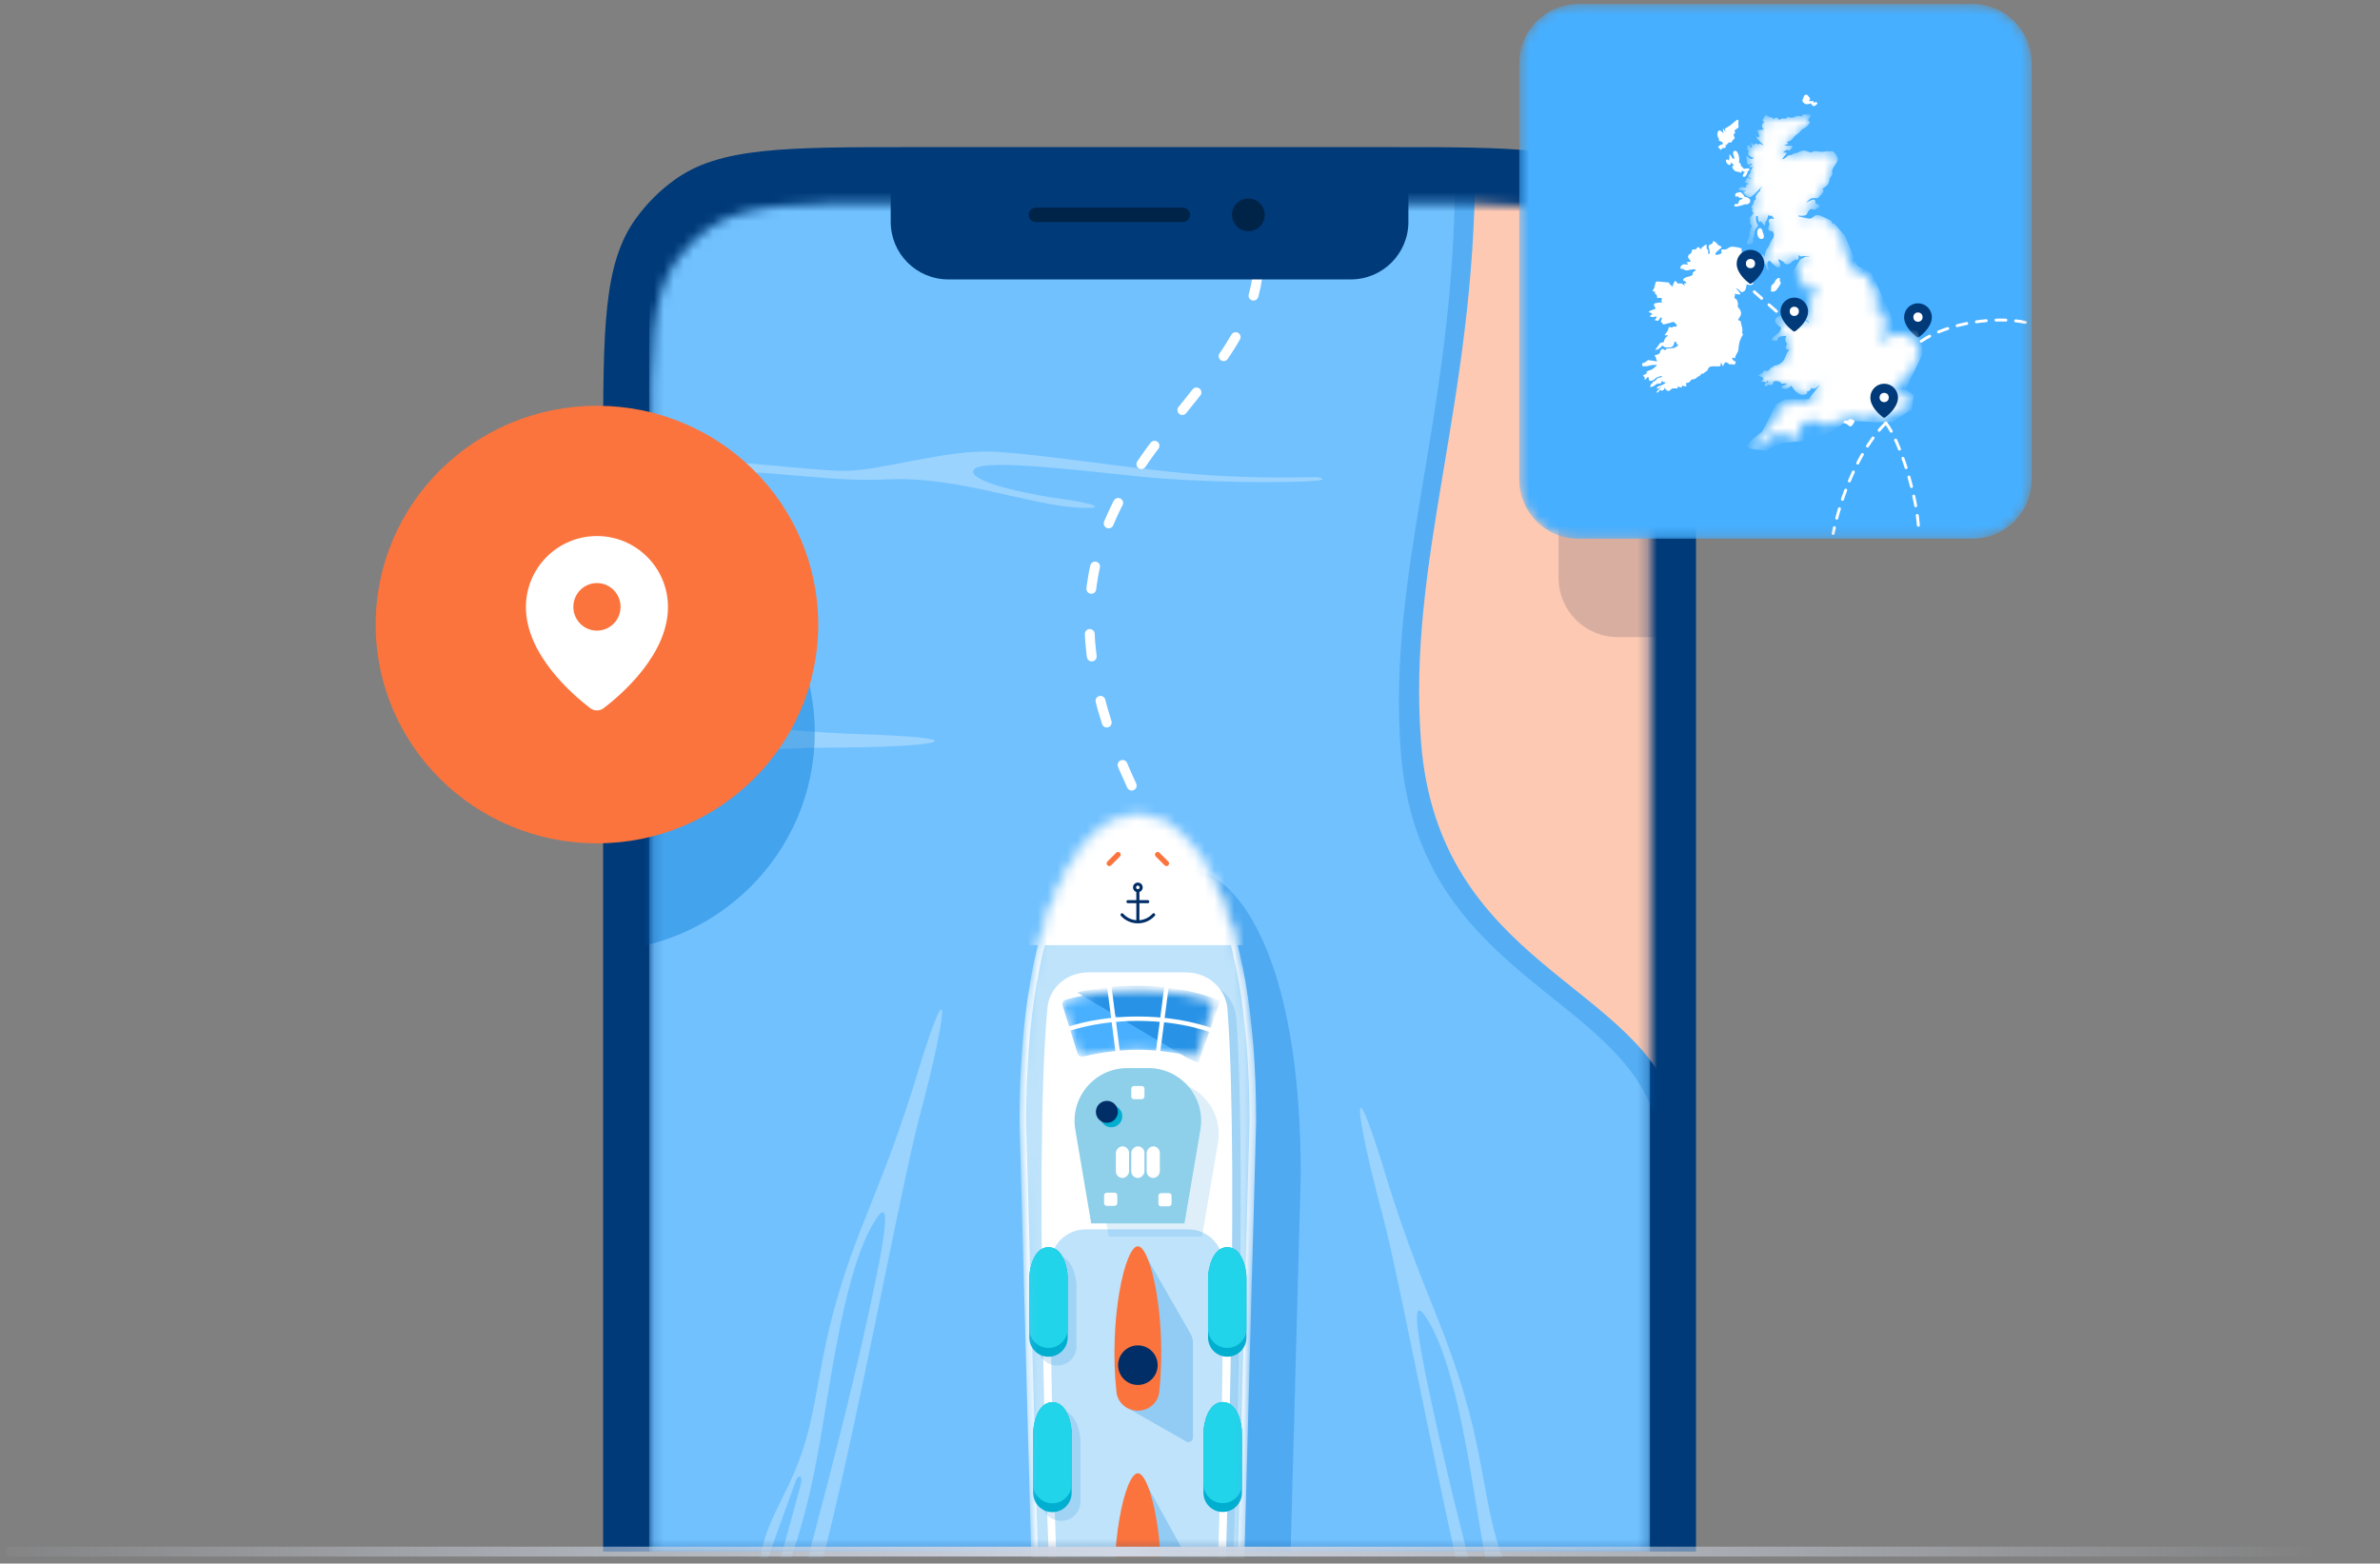 <svg width="242" height="159" viewBox="0 0 242 159" fill="none" xmlns="http://www.w3.org/2000/svg">
<rect x="0" y="0" width="242" height="159" fill="#808080" stroke="none"/>
<path d="M172.451 46.543C172.451 33.384 172.451 26.805 169.1 22.193C168.018 20.703 166.708 19.393 165.218 18.311C160.606 14.96 154.027 14.96 140.868 14.96H92.909C79.75 14.96 73.171 14.96 68.559 18.311C67.069 19.393 65.759 20.703 64.677 22.193C61.326 26.805 61.326 33.384 61.326 46.543V157.782H172.451V46.543Z" fill="#003A79"/>
<mask id="mask0_2842_97444" style="mask-type:alpha" maskUnits="userSpaceOnUse" x="66" y="20" width="102" height="138">
<path d="M167.773 45.839C167.773 35.339 167.773 30.09 165.1 26.41C164.236 25.221 163.191 24.176 162.002 23.312C158.322 20.639 153.073 20.639 142.573 20.639H91.358C80.858 20.639 75.609 20.639 71.928 23.312C70.74 24.176 69.695 25.221 68.831 26.41C66.157 30.09 66.157 35.339 66.157 45.839V157.782H167.773V45.839Z" fill="#46AFFF"/>
</mask>
<g mask="url(#mask0_2842_97444)">
<path d="M167.773 37.639C167.773 30.139 167.773 26.39 165.864 23.761C165.247 22.912 164.5 22.165 163.651 21.549C161.023 19.639 157.273 19.639 149.773 19.639H84.006C76.507 19.639 72.757 19.639 70.128 21.549C69.279 22.165 68.533 22.912 67.916 23.761C66.006 26.39 66.006 30.139 66.006 37.639V157.782H167.773V37.639Z" fill="#71C1FF"/>
<path opacity="0.25" d="M168.467 15.014V114.219C164.883 100.999 144.177 99.311 142.435 76.439C141.019 57.847 147.944 42.099 147.944 17.609L168.467 15.014Z" fill="#0076D3"/>
<path d="M170.52 13.987V113.193C166.935 99.973 146.23 98.285 144.488 75.412C143.072 56.821 149.997 41.073 149.997 16.583L170.52 13.987Z" fill="#FDC9B3"/>
<path d="M65.04 48.136C57.671 48.687 48.957 48.389 43.379 47.833C42.87 47.782 42.911 47.336 43.424 47.354C44.808 47.401 46.493 47.461 48.468 47.536C55.045 47.788 60.94 46.712 66.835 46.621C72.729 46.529 82.29 47.88 85.921 47.88C89.551 47.88 96.2 45.682 101.088 45.934C105.977 46.186 114.998 47.674 121.576 48.223C126 48.592 130.819 48.593 133.581 48.527C134.457 48.506 134.847 48.784 133.975 48.869C130.791 49.178 121.336 49.027 116.16 48.485C107.823 47.611 99.219 46.605 98.959 47.88C98.7 49.154 105.451 50.42 108.193 50.774C110.935 51.128 112.915 51.793 109.638 51.623C104.636 51.364 97.245 48.381 90.18 48.752C83.116 49.123 77.278 47.222 65.04 48.136Z" fill="#9AD3FE"/>
<path d="M82.211 145.437C80.616 151.749 78.049 153.727 77.291 158.516L77.986 158.702L80.954 150.486C81.181 150.005 81.497 150.037 81.493 150.541C81.492 150.651 81.474 150.773 81.442 150.894L79.218 159.032L79.335 161.453C82.156 154.244 83.019 148.839 83.921 143.317C85.048 136.416 86.417 128.331 88.849 124.321C90.827 121.018 90.135 125.609 87.617 136.708C85.537 145.806 82.894 155.621 81.706 160.105L83.162 160.495C86.863 146.683 91.483 121.178 93.503 113.525C96.435 102.583 96.663 98.266 93.537 108.333C89.71 121.108 87.159 124.389 84.704 133.548C83.502 138.035 83.207 141.347 82.211 145.437Z" fill="#9AD3FE"/>
<path d="M50.238 73.376C43.728 73.469 41.153 71.502 36.331 72.01L36.331 72.728L45.035 73.469C45.559 73.564 45.61 73.877 45.122 74.004C45.015 74.031 44.893 74.046 44.768 74.046L36.331 74.004L34.023 74.743C41.717 75.603 47.161 75.037 52.728 74.479C59.686 73.782 67.85 73.011 72.352 74.323C76.055 75.379 71.441 75.898 60.069 76.339C50.742 76.684 40.578 76.672 35.939 76.684L35.939 78.192C50.238 78.192 76.07 76.054 83.985 76.024C95.314 76.024 99.542 75.127 89.009 74.713C75.679 74.323 71.849 72.708 62.367 72.708C57.722 72.708 54.446 73.28 50.238 73.376Z" fill="#9AD3FE"/>
<path d="M151.866 155.437C153.461 161.749 156.027 163.727 156.785 168.516L156.09 168.702L153.122 160.486C152.895 160.005 152.579 160.037 152.583 160.541C152.584 160.651 152.602 160.773 152.634 160.894L154.859 169.032L154.742 171.453C151.92 164.244 151.057 158.839 150.155 153.317C149.028 146.416 147.659 138.331 145.227 134.321C143.249 131.018 143.942 135.609 146.459 146.708C148.539 155.806 151.182 165.621 152.371 170.105L150.914 170.495C147.213 156.683 142.593 131.178 140.573 123.525C137.641 112.583 137.413 108.266 140.54 118.333C144.366 131.108 146.918 134.389 149.372 143.548C150.574 148.035 150.869 151.347 151.866 155.437Z" fill="#9AD3FE"/>
<path d="M115.075 79.887C98.356 44.089 136.42 40.866 126.173 19.291" stroke="white" stroke-linecap="round" stroke-dasharray="2.3 4.6"/>
<path opacity="0.3" d="M132.264 119.48C132.264 97.122 125.73 88.179 120.234 88.179C114.739 88.179 108.205 97.122 108.205 119.48L109.841 180.152C109.926 183.301 112.502 185.809 115.652 185.809H124.817C127.966 185.809 130.543 183.301 130.628 180.152L132.264 119.48Z" fill="#0076D3"/>
<mask id="mask1_2842_97444" style="mask-type:alpha" maskUnits="userSpaceOnUse" x="103" y="82" width="25" height="99">
<path d="M103.891 114.046C103.891 114.047 103.891 114.048 103.891 114.049L105.527 174.716C105.609 177.743 108.086 180.154 111.115 180.154H120.279C123.308 180.154 125.785 177.743 125.867 174.716L127.503 114.049C127.503 114.048 127.503 114.047 127.503 114.046C127.503 102.887 125.871 95.098 123.57 90.108C121.263 85.107 118.314 82.972 115.697 82.972C113.08 82.972 110.131 85.107 107.825 90.108C105.523 95.098 103.892 102.887 103.891 114.046Z" fill="#CACACA" stroke="white" stroke-width="0.447"/>
</mask>
<g mask="url(#mask1_2842_97444)">
<path d="M107.926 90.155C105.634 95.125 104.004 102.895 104.003 114.045L105.639 174.713C105.719 177.679 108.147 180.043 111.115 180.043H120.279C123.247 180.043 125.675 177.679 125.755 174.713L127.391 114.045C127.391 102.895 125.761 95.125 123.468 90.155C121.168 85.169 118.248 83.084 115.697 83.083C113.146 83.083 110.226 85.169 107.926 90.155Z" fill="#BEE3FB" stroke="white" stroke-width="0.671"/>
<path d="M104.458 96.111H126.432V80.675H104.458V96.111Z" fill="white"/>
<circle cx="0.335" cy="0.335" r="0.335" transform="matrix(-1 0 0 1 116.033 89.902)" stroke="#012E67" stroke-width="0.313"/>
<path d="M114.09 93.023C114.487 93.463 115.06 93.738 115.698 93.738C116.337 93.738 116.91 93.463 117.307 93.023" stroke="#012E67" stroke-width="0.313" stroke-linecap="round"/>
<path d="M115.699 90.573V93.739" stroke="#012E67" stroke-width="0.313"/>
<path d="M114.691 91.69H116.704" stroke="#012E67" stroke-width="0.313" stroke-linecap="round"/>
<path d="M117.709 86.906L118.604 87.801" stroke="#FB743D" stroke-width="0.537" stroke-linecap="round"/>
<path d="M113.685 86.906L112.791 87.801" stroke="#FB743D" stroke-width="0.537" stroke-linecap="round"/>
<path opacity="0.2" d="M119.947 179.163H112.652C110.267 179.163 108.303 177.301 108.198 174.918C107.602 161.383 105.924 119.214 107.397 103.396C107.595 101.268 109.421 99.775 111.557 99.775H121.478C123.68 99.775 125.543 101.358 125.706 103.554C126.891 119.578 125.405 160.595 124.848 174.484C124.742 177.114 122.579 179.163 119.947 179.163Z" fill="#2E93DF"/>
<path d="M119.67 178.589H111.698C109.311 178.589 107.346 176.725 107.244 174.339C106.662 160.756 105.022 118.355 106.502 102.501C106.701 100.374 108.527 98.881 110.663 98.881H120.584C122.786 98.881 124.649 100.463 124.814 102.659C126.033 118.876 124.629 160.773 124.127 174.306C124.038 176.702 122.068 178.589 119.67 178.589Z" fill="white"/>
<mask id="mask2_2842_97444" style="mask-type:alpha" maskUnits="userSpaceOnUse" x="108" y="100" width="16" height="8">
<path d="M123.359 102.217L121.826 107.137C121.754 107.367 121.514 107.5 121.279 107.444C120.364 107.226 118.075 106.745 115.698 106.745C113.32 106.745 111.03 107.226 110.115 107.444C109.881 107.5 109.64 107.367 109.569 107.137L108.036 102.217C107.965 101.988 108.087 101.746 108.317 101.678C109.295 101.39 111.972 100.721 115.698 100.721C119.423 100.721 122.1 101.39 123.078 101.678C123.308 101.746 123.43 101.988 123.359 102.217Z" fill="black"/>
</mask>
<g mask="url(#mask2_2842_97444)">
<path d="M123.359 102.217L121.826 107.137C121.754 107.367 121.514 107.5 121.279 107.444C120.364 107.226 118.075 106.745 115.698 106.745C113.32 106.745 111.03 107.226 110.115 107.444C109.881 107.5 109.64 107.367 109.569 107.137L108.036 102.217C107.965 101.988 108.087 101.746 108.317 101.678C109.295 101.39 111.972 100.721 115.698 100.721C119.423 100.721 122.1 101.39 123.078 101.678C123.308 101.746 123.43 101.988 123.359 102.217Z" fill="#48B0FF"/>
<path d="M109.528 100.923L120.696 107.569L121.843 108.091L124.074 101.777C118.643 99.499 111.965 100.258 109.528 100.923Z" fill="#2792E6"/>
<path d="M117.674 107.55L118.635 100.157" stroke="white" stroke-width="0.447"/>
<path d="M113.723 107.55L112.78 100.215" stroke="white" stroke-width="0.447"/>
<path d="M123.486 104.891C123.486 104.891 120.443 103.591 115.698 103.591C110.952 103.591 107.909 104.891 107.909 104.891" stroke="white" stroke-width="0.447"/>
</g>
<path d="M119.315 177.874H112.036C109.891 177.874 108.125 176.207 108.029 174.064C107.647 165.604 106.79 144.723 106.82 128.55C106.823 126.59 108.419 125.017 110.38 125.017H120.816C122.779 125.017 124.377 126.594 124.379 128.558C124.395 144.752 123.655 165.569 123.324 174.036C123.24 176.19 121.47 177.874 119.315 177.874Z" fill="#BEE3FB"/>
<path opacity="0.3" d="M121.056 135.633L116.047 126.9L114.565 143.13L120.624 146.591C120.922 146.761 121.293 146.546 121.293 146.202V136.523C121.293 136.21 121.211 135.903 121.056 135.633Z" fill="#2E93DF"/>
<path d="M115.697 126.732C114.402 126.732 112.727 134.102 113.522 141.553C113.64 142.651 114.59 143.45 115.696 143.45C116.802 143.45 117.754 142.649 117.871 141.549C118.67 134.039 116.993 126.732 115.697 126.732Z" fill="#FB743D"/>
<path opacity="0.2" d="M109.457 130.849C109.457 129.89 109.011 127.719 107.505 127.719C105.999 127.719 105.552 129.941 105.552 130.849C105.552 131.447 105.552 134.735 105.552 136.908C105.552 137.986 106.426 138.86 107.505 138.86V138.86C108.583 138.86 109.457 137.986 109.457 136.908C109.457 134.745 109.457 131.479 109.457 130.849Z" fill="#2E93DF"/>
<path d="M108.562 129.955C108.563 128.997 108.116 126.825 106.61 126.825C105.104 126.825 104.658 129.048 104.658 129.955C104.658 130.553 104.658 133.841 104.658 136.015C104.658 137.093 105.532 137.966 106.61 137.966V137.966C107.688 137.966 108.562 137.093 108.562 136.014C108.562 133.852 108.562 130.586 108.562 129.955Z" fill="#00AECF"/>
<path d="M108.562 129.955C108.563 128.997 108.116 126.825 106.61 126.825C105.104 126.825 104.658 129.048 104.658 129.955C104.658 130.529 104.658 133.218 104.658 135.121C104.658 136.199 105.532 137.072 106.61 137.072V137.072C107.688 137.072 108.562 136.199 108.562 135.121C108.562 133.229 108.562 130.559 108.562 129.955Z" fill="#21D4E9"/>
<path d="M126.742 129.955C126.742 128.997 126.296 126.825 124.79 126.825C123.284 126.825 122.837 129.048 122.837 129.955C122.837 130.553 122.837 133.841 122.837 136.015C122.837 137.093 123.711 137.966 124.79 137.966V137.966C125.868 137.966 126.742 137.093 126.742 136.014C126.742 133.852 126.742 130.586 126.742 129.955Z" fill="#00AECF"/>
<path d="M126.742 129.955C126.742 128.997 126.296 126.825 124.79 126.825C123.284 126.825 122.837 129.048 122.837 129.955C122.837 130.529 122.837 133.218 122.837 135.121C122.837 136.199 123.711 137.072 124.79 137.072V137.072C125.868 137.072 126.742 136.199 126.742 135.121C126.742 133.229 126.742 130.559 126.742 129.955Z" fill="#21D4E9"/>
<path opacity="0.2" d="M109.859 146.621C109.859 145.66 109.411 143.48 107.9 143.48C106.389 143.48 105.941 145.711 105.941 146.621C105.941 147.221 105.941 150.521 105.941 152.702C105.941 153.784 106.818 154.66 107.9 154.66V154.66C108.982 154.66 109.859 153.783 109.859 152.701C109.859 150.531 109.859 147.254 109.859 146.621Z" fill="#2E93DF"/>
<path d="M108.965 145.727C108.965 144.765 108.517 142.586 107.006 142.586C105.495 142.586 105.046 144.816 105.046 145.727C105.046 146.327 105.046 149.626 105.046 151.807C105.046 152.889 105.924 153.766 107.006 153.766V153.766C108.088 153.766 108.965 152.889 108.965 151.807C108.965 149.637 108.965 146.359 108.965 145.727Z" fill="#00AECF"/>
<path d="M108.965 145.727C108.965 144.765 108.517 142.586 107.006 142.586C105.495 142.586 105.046 144.816 105.046 145.727C105.046 146.302 105.046 149.003 105.046 150.913C105.046 151.995 105.924 152.871 107.006 152.871V152.871C108.088 152.871 108.965 151.995 108.965 150.913C108.965 149.014 108.965 146.333 108.965 145.727Z" fill="#21D4E9"/>
<path d="M126.287 145.712C126.287 144.751 125.839 142.571 124.328 142.571C122.817 142.571 122.369 144.802 122.369 145.712C122.369 146.312 122.369 149.611 122.369 151.792C122.369 152.875 123.246 153.751 124.328 153.751V153.751C125.41 153.751 126.287 152.874 126.287 151.792C126.287 149.622 126.287 146.345 126.287 145.712Z" fill="#00AECF"/>
<path d="M126.287 145.712C126.287 144.751 125.839 142.571 124.328 142.571C122.817 142.571 122.369 144.802 122.369 145.712C122.369 146.288 122.369 148.988 122.369 150.899C122.369 151.981 123.246 152.857 124.328 152.857V152.857C125.41 152.857 126.287 151.98 126.287 150.898C126.287 148.999 126.287 146.318 126.287 145.712Z" fill="#21D4E9"/>
<circle cx="2.012" cy="2.012" r="2.012" transform="matrix(-1 0 0 1 117.711 136.811)" fill="#012E67"/>
<path opacity="0.3" d="M120.625 158.278L116.049 149.983L114.567 166.213L120.188 169.252C120.486 169.413 120.848 169.197 120.848 168.858V159.142C120.848 158.84 120.771 158.543 120.625 158.278Z" fill="#2E93DF"/>
<path d="M115.697 149.816C114.402 149.816 112.727 157.186 113.522 164.637C113.64 165.735 114.59 166.534 115.696 166.534C116.802 166.534 117.754 165.733 117.871 164.633C118.67 157.123 116.993 149.816 115.697 149.816Z" fill="#FB743D"/>
<path opacity="0.15" d="M123.846 116.22C124.402 112.944 121.878 109.955 118.556 109.955H116.417C113.094 109.955 110.57 112.944 111.127 116.22L112.745 125.745H122.227L123.846 116.22Z" fill="#2E93DF"/>
<path d="M122.057 114.879C122.613 111.603 120.089 108.614 116.767 108.614H114.628C111.305 108.614 108.781 111.603 109.338 114.879L110.956 124.405H120.438L122.057 114.879Z" fill="#8ECFEA"/>
<rect width="1.341" height="1.341" rx="0.268" transform="matrix(-1 0 0 1 116.369 110.436)" fill="white"/>
<rect width="1.341" height="1.341" rx="0.268" transform="matrix(-1 0 0 1 119.127 121.328)" fill="white"/>
<rect width="1.341" height="1.341" rx="0.268" transform="matrix(-1 0 0 1 113.604 121.283)" fill="white"/>
<rect width="1.341" height="3.216" rx="0.671" transform="matrix(-1 0 0 1 117.934 116.571)" fill="white"/>
<rect width="1.341" height="3.216" rx="0.671" transform="matrix(-1 0 0 1 116.369 116.571)" fill="white"/>
<rect width="1.341" height="3.216" rx="0.671" transform="matrix(-1 0 0 1 114.803 116.571)" fill="white"/>
<circle cx="1.118" cy="1.118" r="1.118" transform="matrix(-1 0 0 1 114.113 112.394)" fill="#00AECF"/>
<circle cx="1.118" cy="1.118" r="1.118" transform="matrix(-1 0 0 1 113.666 111.946)" fill="#012E67"/>
</g>
<ellipse opacity="0.4" cx="22.5" cy="22.247" rx="22.5" ry="22.247" transform="matrix(-1 0 0 1 82.844 52.262)" fill="#0076D3"/>
<path opacity="0.15" d="M210.58 16.412C210.58 13.098 207.894 10.412 204.58 10.412H164.481C161.168 10.412 158.481 13.098 158.481 16.412V58.783C158.481 62.096 161.168 64.783 164.481 64.783H204.58C207.894 64.783 210.58 62.096 210.58 58.783V16.412Z" fill="#081538"/>
</g>
<path d="M143.207 19.639H90.569V22.563C90.569 25.793 93.187 28.412 96.418 28.412H137.358C140.588 28.412 143.207 25.793 143.207 22.563V19.639Z" fill="#003A79"/>
<circle cx="1.663" cy="1.663" r="1.663" transform="matrix(-1 0 0 1 128.598 20.185)" fill="#002348"/>
<path d="M120.271 21.848C114.437 21.848 111.166 21.848 105.331 21.848" stroke="#002348" stroke-width="1.462" stroke-linecap="round" stroke-linejoin="round"/>
<path d="M241.055 157.782H1.055" stroke="url(#paint0_linear_2842_97444)" stroke-linecap="round"/>
<mask id="mask3_2842_97444" style="mask-type:alpha" maskUnits="userSpaceOnUse" x="154" y="0" width="53" height="55">
<path d="M154.48 6.412C154.48 3.098 157.167 0.412 160.48 0.412H200.579C203.893 0.412 206.579 3.098 206.579 6.412V48.783C206.579 52.096 203.893 54.783 200.579 54.783H160.48C157.167 54.783 154.48 52.096 154.48 48.783V6.412Z" fill="#87CEFD"/>
</mask>
<g mask="url(#mask3_2842_97444)">
<path d="M154.48 6.412C154.48 3.098 157.167 0.412 160.48 0.412H200.579C203.893 0.412 206.579 3.098 206.579 6.412V48.783C206.579 52.096 203.893 54.783 200.579 54.783H160.48C157.167 54.783 154.48 52.096 154.48 48.783V6.412Z" fill="#46AFFF"/>
<path d="M191.761 43.017C193.077 44.652 194.991 50.333 195.115 54.255" stroke="white" stroke-width="0.3" stroke-linecap="round" stroke-dasharray="1 1"/>
<path d="M191.747 43.017C189.078 45.674 187.19 50.356 186.393 54.255" stroke="white" stroke-width="0.3" stroke-linecap="round" stroke-dasharray="1 1"/>
<path d="M195.35 34.694C198.122 32.798 203.013 32.121 206.015 32.798" stroke="white" stroke-width="0.3" stroke-linecap="round" stroke-dasharray="1 1"/>
<path d="M196.431 32.252C196.431 33.201 195.493 34.001 195.147 34.264C195.072 34.321 194.97 34.321 194.895 34.264C194.549 34.001 193.611 33.201 193.611 32.252C193.611 31.473 194.242 30.842 195.021 30.842C195.8 30.842 196.431 31.473 196.431 32.252Z" fill="#003A79"/>
<ellipse cx="195.021" cy="32.247" rx="0.468" ry="0.472" fill="white"/>
<path d="M177.327 20.811C177.574 20.729 177.596 20.777 177.576 20.811C177.932 20.675 177.989 20.568 177.955 20.335C177.928 20.149 177.558 20.035 177.377 20.001C177.376 19.967 177.326 19.852 177.131 19.658C176.888 19.416 176.852 19.598 176.663 19.598C176.474 19.598 176.435 19.724 176.435 19.9C176.435 20.042 176.618 19.998 176.71 19.959L176.852 20.118H177.061C177.193 20.118 177.252 20.26 177.022 20.285C176.838 20.304 176.762 20.577 176.747 20.71C176.734 20.722 176.669 20.745 176.512 20.745C176.317 20.745 176.297 20.936 176.414 20.994C176.532 21.053 177.019 20.914 177.327 20.811Z" fill="white"/>
<path d="M179.051 24.3C179.336 24.313 179.368 24.123 179.349 24.026C179.349 23.752 179.221 23.662 179.217 23.532C179.214 23.402 179.051 23.041 178.801 23.269C178.552 23.498 178.695 24.284 179.051 24.3Z" fill="white"/>
<mask id="mask4_2842_97444" style="mask-type:alpha" maskUnits="userSpaceOnUse" x="176" y="11" width="20" height="35">
<path d="M181.695 15.551L181.194 16.187C181.528 16.171 181.746 15.832 181.858 15.793C181.969 15.754 182.169 15.809 182.295 15.686C182.42 15.563 182.52 15.597 182.713 15.545C182.907 15.493 183.086 15.315 183.428 15.315C183.769 15.315 184.049 15.554 184.192 15.49C184.335 15.427 184.501 15.318 184.749 15.383C184.997 15.45 185.471 15.443 185.532 15.418C185.594 15.393 185.657 15.356 185.83 15.386C186.003 15.415 186.019 15.37 186.235 15.37C186.451 15.37 186.656 15.623 186.814 15.959C186.973 16.294 186.754 16.55 186.516 16.886C186.326 17.155 186.277 17.432 186.276 17.538C186.408 17.575 186.29 17.814 186.124 18.023C185.959 18.233 186.047 18.401 185.922 18.657C185.822 18.863 185.44 19.123 185.261 19.228C185.325 19.223 185.443 19.261 185.406 19.457C185.37 19.653 184.994 20.004 184.811 20.155C184.7 20.142 184.428 20.127 184.229 20.168C184.031 20.209 183.755 20.485 183.642 20.618C183.844 20.499 184.289 20.269 184.45 20.297C184.612 20.325 184.6 20.541 184.573 20.645L185.062 20.949L184.538 21.346C183.86 21.033 183.882 21.649 183.662 21.834C183.486 21.982 183.031 21.949 182.826 21.913L182.928 22.023C183.241 22.058 183.53 22.188 183.937 22.224C184.344 22.259 184.373 21.923 184.716 21.875C185.058 21.828 185.577 22.17 185.961 22.33C186.344 22.489 186.191 22.495 186.415 22.937C186.639 23.38 187.142 23.5 187.315 23.739C187.453 23.931 187.372 24.311 187.315 24.477C187.356 24.511 187.451 24.605 187.502 24.708C187.566 24.837 187.468 25.44 187.764 25.737C188.061 26.034 187.859 26.523 188.074 26.946C188.288 27.368 188.838 27.664 189.483 27.863C190.129 28.062 189.946 28.485 190.252 28.887C190.498 29.209 190.757 29.433 190.856 29.505C190.296 29.571 190.707 30.361 190.916 30.645C191.083 30.872 191.319 31.226 191.416 31.375C191.368 31.372 191.224 31.369 191.032 31.375C190.792 31.383 190.727 31.151 190.632 31.024C190.537 30.898 190.312 30.862 190.144 30.936C190.01 30.996 189.788 31.005 189.693 31.002C189.795 31.04 190.035 31.107 190.179 31.066C190.358 31.016 190.428 31.103 190.574 31.262C190.72 31.422 190.88 31.56 191.228 31.793C191.575 32.026 191.466 32.118 191.595 32.331C191.724 32.544 191.881 32.76 191.912 33.105C191.943 33.45 191.662 33.565 191.407 33.779C191.203 33.949 191.18 34.141 191.194 34.216C191.477 34.2 191.512 34.402 191.494 34.505C191.578 34.51 191.764 34.52 191.833 34.525C191.92 34.53 191.87 34.679 191.957 34.679C192.044 34.679 192.049 34.236 192.145 34.084C192.24 33.933 192.546 33.764 193.805 34.029C195.063 34.294 195.13 35.507 195.136 35.806C195.143 36.105 194.876 36.46 194.835 36.614C194.794 36.768 194.859 37.163 194.674 37.384C194.49 37.605 194.453 37.594 194.299 37.804C194.187 37.959 194.066 37.932 194.007 37.892C194.127 37.994 193.915 38.12 193.929 38.147C193.943 38.175 194.103 38.258 193.968 38.425C193.832 38.593 193.487 38.668 193.448 38.617C193.41 38.566 193.418 38.503 193.293 38.517C193.193 38.528 193.127 38.635 193.106 38.687C193.216 38.712 193.26 38.868 193.164 39.231C193.068 39.594 192.73 39.547 192.427 39.564C192.185 39.577 192.101 39.749 192.089 39.833C192.215 39.712 192.6 39.677 192.686 39.754C192.754 39.815 192.527 39.988 192.405 40.067C192.628 40.023 192.831 40.202 192.996 40.251C193.161 40.301 193.447 40.301 193.678 40.202C193.909 40.103 194.253 40.037 194.363 40.127C194.472 40.218 194.31 40.328 194.253 40.446C194.196 40.565 194.399 40.909 194.253 41.12C194.107 41.332 193.595 41.355 193.403 41.482C193.249 41.584 193.259 41.876 193.284 42.009C193.161 42.012 192.899 41.977 192.784 41.959C192.726 42.044 192.536 42.234 192.237 42.317C191.939 42.4 191.688 42.597 191.601 42.685C190.856 42.125 190.045 42.329 189.699 42.483C189.353 42.638 189.273 42.721 189.123 42.622C189.003 42.542 188.587 42.393 188.394 42.329C188.397 42.38 188.385 42.483 188.311 42.483C188.237 42.483 187.94 42.223 187.801 42.093C187.871 42.184 187.996 42.389 187.937 42.483C187.863 42.601 187.554 42.58 187.165 42.767C186.853 42.916 186.616 42.949 186.537 42.947C186.547 43.115 186.443 43.261 186.39 43.313C186.329 43.217 186.142 43.026 185.882 43.028C185.622 43.029 185.417 43.219 185.347 43.313C185.178 43.127 184.791 42.75 184.6 42.73C184.36 42.706 184.27 42.828 184.136 42.866C184.002 42.904 183.795 42.853 183.674 42.9C183.553 42.946 183.507 43.201 183.383 43.221C183.259 43.242 183.113 43.116 183.02 43.337C182.946 43.514 182.949 43.991 182.96 44.208C182.758 44.294 182.694 44.558 182.687 44.68L182.072 44.627C182.063 44.427 181.915 44.38 181.707 44.358C181.5 44.337 181.415 44.118 181.373 44.099C181.339 44.084 181.294 44.183 181.276 44.234C181.038 43.942 180.798 44.191 180.68 44.25C180.562 44.309 180.409 44.245 180.244 44.25C180.112 44.254 180.043 44.497 180.025 44.618C179.986 44.608 179.874 44.617 179.74 44.736C179.606 44.854 179.501 44.869 179.466 44.861C179.451 44.977 179.333 45.165 179.276 45.244C179.316 45.286 179.388 45.398 179.352 45.515C179.317 45.633 179.061 45.665 178.937 45.666C178.877 45.543 178.731 45.271 178.627 45.172C178.498 45.047 178.308 45.099 178.257 45.296C178.206 45.493 177.941 45.523 177.894 45.336C177.847 45.15 177.981 44.883 178.202 44.792C178.379 44.719 178.559 44.762 178.627 44.792C178.627 44.736 178.723 44.579 178.982 44.368C179.241 44.158 179.498 43.876 179.527 43.603C179.557 43.331 179.701 43.295 179.895 43.252C180.09 43.209 180.244 42.979 180.461 42.623C180.634 42.337 180.645 41.749 180.629 41.49C180.689 41.54 180.851 41.639 181.022 41.639C181.236 41.639 181.323 41.421 181.369 41.158C181.415 40.895 181.693 40.819 182.142 40.777C182.59 40.735 182.937 40.819 183.15 40.895C183.364 40.971 183.547 41.029 183.755 40.895C183.921 40.788 184.059 40.891 184.107 40.956C184.107 40.727 184.229 40.407 184.493 40.04C184.703 39.747 185.203 39.006 185.427 38.672C185.31 38.801 185.01 39.123 184.748 39.37C184.486 39.617 184.239 39.52 184.149 39.44C184.135 39.725 183.835 39.827 183.687 39.842C183.72 39.868 183.779 39.934 183.755 39.987C183.724 40.054 183.367 40.292 182.909 40.04C182.543 39.839 182.245 39.402 182.142 39.208C182.046 39.32 181.788 39.545 181.523 39.552C181.192 39.561 181.128 39.423 181.178 39.323C181.229 39.223 181.758 39.099 181.658 39.025C181.558 38.951 181.307 39.023 181.224 39.025C181.141 39.027 181.092 38.951 181.013 38.866C180.934 38.781 180.752 38.749 180.566 38.751C180.38 38.753 180.298 38.823 180.288 38.891C180.278 38.96 180.296 39.136 180.116 39.146C179.972 39.155 179.819 39.143 179.76 39.136C179.741 39.183 179.675 39.283 179.565 39.3C179.428 39.322 179.377 39.088 179.484 39.014C179.591 38.938 179.79 38.919 179.82 38.891C179.844 38.869 179.752 38.727 179.702 38.658C179.704 38.734 179.687 38.888 179.61 38.891C179.533 38.895 179.449 38.857 179.417 38.838L179.044 38.795C179.151 38.735 179.35 38.581 179.29 38.452C179.215 38.289 178.846 38.257 178.784 38.212C178.723 38.166 178.791 38.131 178.998 38.043C179.164 37.973 179.346 37.757 179.417 37.657C179.446 37.685 179.54 37.738 179.686 37.725C179.867 37.709 179.971 37.508 180.078 37.391C180.164 37.298 180.267 37.32 180.308 37.343L180.342 37.207C181.052 37.093 181.377 36.762 181.545 36.258C181.68 35.855 181.887 35.613 181.973 35.542C181.855 35.569 181.611 35.58 181.578 35.411C181.545 35.243 181.672 35.036 181.74 34.954C181.419 34.699 181.543 34.319 181.644 34.16C181.486 34.16 181.125 34.177 180.948 34.245C180.772 34.313 180.69 34.554 180.671 34.666C180.506 34.574 180.27 34.607 180.172 34.635C180.167 34.165 180.599 34.104 180.861 33.847C181.071 33.641 181.108 33.393 181.1 33.294C180.9 33.181 180.5 32.889 180.494 32.632C180.486 32.31 180.828 32.108 181.066 32.097C181.305 32.087 181.169 32.411 181.293 32.531C181.391 32.628 181.587 32.626 181.673 32.614L181.49 32.87C181.574 32.876 181.79 32.88 181.974 32.843C182.158 32.805 182.222 32.641 182.231 32.564C182.327 32.6 182.569 32.673 182.764 32.673C183.007 32.673 183.177 32.484 183.402 32.526C183.583 32.56 183.829 32.742 183.929 32.829C183.966 32.699 183.747 32.481 183.632 32.388C183.709 32.293 183.889 32.103 183.997 32.106C184.132 32.109 184.233 32.611 184.386 32.614C184.508 32.617 184.655 32.536 184.714 32.495C184.632 32.505 184.433 32.498 184.291 32.388C184.113 32.25 183.905 31.705 183.978 31.49C184.052 31.276 184.306 31.107 184.306 31.034C184.306 30.96 184.144 30.988 184.055 30.945C183.966 30.902 183.997 30.332 184.073 30.207C184.15 30.081 184.465 30.127 184.496 30.041C184.527 29.955 184.404 29.891 184.395 29.802C184.386 29.713 184.622 29.545 184.665 29.428C184.699 29.335 184.614 29.073 184.567 28.954C184.46 29.087 184.238 29.355 184.196 29.355C184.154 29.355 184.062 29.198 184.021 29.119C183.963 29.27 183.832 29.576 183.773 29.591C183.7 29.609 183.577 29.496 183.565 29.355C183.553 29.214 183.69 28.914 183.605 28.911C183.519 28.908 183.445 29.064 183.36 29.043C183.291 29.025 183.233 28.772 183.213 28.648C183.039 28.427 182.69 27.965 182.685 27.886C182.679 27.788 182.806 27.689 182.806 27.543C182.806 27.397 182.827 27.254 182.968 27.076C183.109 26.898 183.153 26.781 183.153 26.562C183.153 26.387 183.339 26.369 183.431 26.382C183.431 26.33 183.44 26.219 183.473 26.193C183.506 26.168 183.87 26.134 184.048 26.12L183.431 26.028C183.394 26.046 183.287 26.081 183.153 26.081C183.02 26.081 182.907 25.973 182.867 25.919C182.883 26.027 182.896 26.27 182.827 26.382C182.74 26.523 182.572 26.306 182.482 26.431C182.411 26.532 182.285 26.56 182.231 26.562C182.168 26.669 181.982 26.881 181.741 26.881C181.5 26.881 181.37 26.706 181.335 26.618C181.202 26.59 180.89 26.285 180.832 26.396C180.773 26.508 180.988 26.664 181.002 26.899C181.016 27.134 180.959 27.329 180.625 27.12C180.358 26.954 180.043 26.634 179.919 26.494C179.588 26.631 179.718 27.111 179.794 27.213C179.87 27.316 179.893 27.525 179.763 27.525C179.634 27.525 179.623 27.263 179.585 27.061C179.547 26.86 179.322 26.764 179.155 26.494C178.987 26.224 179.041 25.909 179.197 25.886C179.321 25.868 179.418 26.053 179.451 26.148C179.445 26.038 179.452 25.767 179.531 25.566C179.63 25.315 179.874 25.079 179.972 24.756C180.071 24.433 180.292 24.314 180.357 24.03C180.408 23.803 180.299 23.593 180.238 23.516C180.03 23.531 179.845 23.474 179.805 23.343C179.765 23.213 179.85 23.07 179.907 22.868C179.965 22.665 179.784 22.59 179.85 22.379C179.903 22.21 180.254 22.221 180.422 22.247L180.136 21.935C179.893 21.984 179.785 21.896 179.762 21.846C179.788 22.132 179.602 22.48 179.506 22.617L179.464 22.991L179.022 22.478L178.925 22.617C178.742 22.502 178.74 22.148 178.762 21.985H178.551C178.532 22.16 178.524 22.548 178.649 22.707C178.805 22.906 178.797 23.011 178.649 23.124C178.501 23.237 178.372 23.463 178.372 23.748C178.372 23.976 178.268 24.22 178.216 24.314C178.415 24.633 178.115 24.844 177.818 24.852C177.522 24.86 177.612 24.645 177.697 24.473C177.783 24.302 177.9 24.115 177.9 23.748C177.9 23.455 178.064 23.122 178.146 22.991C177.903 22.782 177.938 22.468 177.986 22.336C177.959 22.335 177.897 22.324 177.869 22.29C177.841 22.255 178.121 21.899 178.264 21.725L178.288 21.576C178.255 21.575 178.183 21.563 178.157 21.522C178.131 21.482 178.178 21.277 178.204 21.18C178.171 21.188 178.099 21.188 178.079 21.124C178.06 21.059 178.222 20.794 178.306 20.669C178.21 20.559 178.434 20.328 178.558 20.225C178.349 20.021 178.757 19.575 178.987 19.378C178.908 19.363 179.081 19.064 179.177 18.917C178.855 19.294 178.149 20.05 177.901 20.053C177.592 20.056 177.211 19.523 177.22 19.503C177.229 19.482 177.523 19.505 177.523 19.451C177.523 19.397 177.131 19.355 176.941 19.351C176.75 19.347 176.659 19.206 176.895 19.078C177.084 18.976 177.393 19.035 177.523 19.078C177.523 19.001 177.607 18.953 177.649 18.938C177.6 18.936 177.5 18.917 177.496 18.853C177.491 18.789 177.723 18.737 177.839 18.718C177.734 18.723 177.696 18.643 177.691 18.603C177.609 18.619 177.445 18.634 177.441 18.559C177.435 18.466 177.608 18.092 177.691 18.054C177.756 18.023 177.949 18.149 178.037 18.216V18.125C177.953 18.092 177.804 17.996 177.74 17.952C177.779 17.724 177.909 17.654 177.97 17.648C177.946 17.373 178.162 17.084 178.274 16.973C178.139 16.997 177.869 17.021 177.869 16.926C177.869 16.83 178.097 16.773 178.211 16.757L178.037 16.62C177.891 16.824 177.615 16.769 177.632 16.466C177.65 16.163 177.493 15.979 177.598 15.877C177.702 15.775 177.757 16.131 178.037 16.156C178.262 16.175 178.288 16.071 178.274 16.016C178.1 16.019 177.777 15.845 177.744 15.646C177.719 15.487 177.803 15.411 177.849 15.393C177.508 15.181 177.61 14.732 177.777 14.727C177.943 14.722 177.973 14.98 178.037 15.025C178.102 15.07 178.172 14.993 178.137 14.866C178.102 14.739 177.995 14.53 178.09 14.533C178.184 14.536 178.226 14.748 178.298 14.748C178.37 14.748 178.435 14.586 178.543 14.586C178.629 14.586 178.795 14.694 178.867 14.748V14.586L179.341 14.806C179.279 14.728 179.098 14.52 178.867 14.312C178.635 14.105 178.554 13.916 178.543 13.847C178.634 13.911 178.826 14.005 178.867 13.877C178.907 13.748 178.74 13.409 178.651 13.255L179.341 13.166C178.993 12.818 179.225 12.517 179.385 12.41L179.18 12.227C179.433 12.024 179.293 11.862 179.498 11.751C179.703 11.641 179.826 11.907 180.066 11.922C180.259 11.934 180.347 12.084 180.367 12.157C180.382 12.09 180.449 11.956 180.597 11.952C180.745 11.948 180.876 12.134 180.923 12.227C181.078 11.972 181.346 12.067 181.534 12.054C181.684 12.044 181.752 11.918 181.767 11.857C181.878 11.914 182.15 12.011 182.353 11.939C182.605 11.849 182.716 11.724 183.039 11.809C183.297 11.877 183.311 11.724 183.285 11.639H184.142C184.166 11.675 184.167 11.8 183.97 12.007C183.774 12.215 183.935 12.36 184.04 12.407C183.878 12.947 183.284 13.026 183.092 13.317C182.9 13.608 182.603 13.652 182.323 14.045C182.099 14.36 181.771 14.424 181.636 14.417C181.705 14.444 181.837 14.519 181.81 14.6C181.784 14.68 181.532 14.719 181.409 14.728C181.504 14.775 181.722 14.861 181.828 14.83C181.96 14.792 182.235 14.799 182.256 14.917C182.273 15.011 182.015 15.232 181.883 15.33L181.746 15.196C181.556 15.299 181.21 15.505 181.352 15.503C181.494 15.501 181.64 15.534 181.695 15.551Z" fill="white"/>
</mask>
<g mask="url(#mask4_2842_97444)">
<path d="M181.695 15.551L181.194 16.187C181.528 16.171 181.746 15.832 181.858 15.793C181.969 15.754 182.169 15.809 182.295 15.686C182.42 15.563 182.52 15.597 182.713 15.545C182.907 15.493 183.086 15.315 183.428 15.315C183.769 15.315 184.049 15.554 184.192 15.49C184.335 15.427 184.501 15.318 184.749 15.383C184.997 15.45 185.471 15.443 185.532 15.418C185.594 15.393 185.657 15.356 185.83 15.386C186.003 15.415 186.019 15.37 186.235 15.37C186.451 15.37 186.656 15.623 186.814 15.959C186.973 16.294 186.754 16.55 186.516 16.886C186.326 17.155 186.277 17.432 186.276 17.538C186.408 17.575 186.29 17.814 186.124 18.023C185.959 18.233 186.047 18.401 185.922 18.657C185.822 18.863 185.44 19.123 185.261 19.228C185.325 19.223 185.443 19.261 185.406 19.457C185.37 19.653 184.994 20.004 184.811 20.155C184.7 20.142 184.428 20.127 184.229 20.168C184.031 20.209 183.755 20.485 183.642 20.618C183.844 20.499 184.289 20.269 184.45 20.297C184.612 20.325 184.6 20.541 184.573 20.645L185.062 20.949L184.538 21.346C183.86 21.033 183.882 21.649 183.662 21.834C183.486 21.982 183.031 21.949 182.826 21.913L182.928 22.023C183.241 22.058 183.53 22.188 183.937 22.224C184.344 22.259 184.373 21.923 184.716 21.875C185.058 21.828 185.577 22.17 185.961 22.33C186.344 22.489 186.191 22.495 186.415 22.937C186.639 23.38 187.142 23.5 187.315 23.739C187.453 23.931 187.372 24.311 187.315 24.477C187.356 24.511 187.451 24.605 187.502 24.708C187.566 24.837 187.468 25.44 187.764 25.737C188.061 26.034 187.859 26.523 188.074 26.946C188.288 27.368 188.838 27.664 189.483 27.863C190.129 28.062 189.946 28.485 190.252 28.887C190.498 29.209 190.757 29.433 190.856 29.505C190.296 29.571 190.707 30.361 190.916 30.645C191.083 30.872 191.319 31.226 191.416 31.375C191.368 31.372 191.224 31.369 191.032 31.375C190.792 31.383 190.727 31.151 190.632 31.024C190.537 30.898 190.312 30.862 190.144 30.936C190.01 30.996 189.788 31.005 189.693 31.002C189.795 31.04 190.035 31.107 190.179 31.066C190.358 31.016 190.428 31.103 190.574 31.262C190.72 31.422 190.88 31.56 191.228 31.793C191.575 32.026 191.466 32.118 191.595 32.331C191.724 32.544 191.881 32.76 191.912 33.105C191.943 33.45 191.662 33.565 191.407 33.779C191.203 33.949 191.18 34.141 191.194 34.216C191.477 34.2 191.512 34.402 191.494 34.505C191.578 34.51 191.764 34.52 191.833 34.525C191.92 34.53 191.87 34.679 191.957 34.679C192.044 34.679 192.049 34.236 192.145 34.084C192.24 33.933 192.546 33.764 193.805 34.029C195.063 34.294 195.13 35.507 195.136 35.806C195.143 36.105 194.876 36.46 194.835 36.614C194.794 36.768 194.859 37.163 194.674 37.384C194.49 37.605 194.453 37.594 194.299 37.804C194.187 37.959 194.066 37.932 194.007 37.892C194.127 37.994 193.915 38.12 193.929 38.147C193.943 38.175 194.103 38.258 193.968 38.425C193.832 38.593 193.487 38.668 193.448 38.617C193.41 38.566 193.418 38.503 193.293 38.517C193.193 38.528 193.127 38.635 193.106 38.687C193.216 38.712 193.26 38.868 193.164 39.231C193.068 39.594 192.73 39.547 192.427 39.564C192.185 39.577 192.101 39.749 192.089 39.833C192.215 39.712 192.6 39.677 192.686 39.754C192.754 39.815 192.527 39.988 192.405 40.067C192.628 40.023 192.831 40.202 192.996 40.251C193.161 40.301 193.447 40.301 193.678 40.202C193.909 40.103 194.253 40.037 194.363 40.127C194.472 40.218 194.31 40.328 194.253 40.446C194.196 40.565 194.399 40.909 194.253 41.12C194.107 41.332 193.595 41.355 193.403 41.482C193.249 41.584 193.259 41.876 193.284 42.009C193.161 42.012 192.899 41.977 192.784 41.959C192.726 42.044 192.536 42.234 192.237 42.317C191.939 42.4 191.688 42.597 191.601 42.685C190.856 42.125 190.045 42.329 189.699 42.483C189.353 42.638 189.273 42.721 189.123 42.622C189.003 42.542 188.587 42.393 188.394 42.329C188.397 42.38 188.385 42.483 188.311 42.483C188.237 42.483 187.94 42.223 187.801 42.093C187.871 42.184 187.996 42.389 187.937 42.483C187.863 42.601 187.554 42.58 187.165 42.767C186.853 42.916 186.616 42.949 186.537 42.947C186.547 43.115 186.443 43.261 186.39 43.313C186.329 43.217 186.142 43.026 185.882 43.028C185.622 43.029 185.417 43.219 185.347 43.313C185.178 43.127 184.791 42.75 184.6 42.73C184.36 42.706 184.27 42.828 184.136 42.866C184.002 42.904 183.795 42.853 183.674 42.9C183.553 42.946 183.507 43.201 183.383 43.221C183.259 43.242 183.113 43.116 183.02 43.337C182.946 43.514 182.949 43.991 182.96 44.208C182.758 44.294 182.694 44.558 182.687 44.68L182.072 44.627C182.063 44.427 181.915 44.38 181.707 44.358C181.5 44.337 181.415 44.118 181.373 44.099C181.339 44.084 181.294 44.183 181.276 44.234C181.038 43.942 180.798 44.191 180.68 44.25C180.562 44.309 180.409 44.245 180.244 44.25C180.112 44.254 180.043 44.497 180.025 44.618C179.986 44.608 179.874 44.617 179.74 44.736C179.606 44.854 179.501 44.869 179.466 44.861C179.451 44.977 179.333 45.165 179.276 45.244C179.316 45.286 179.388 45.398 179.352 45.515C179.317 45.633 179.061 45.665 178.937 45.666C178.877 45.543 178.731 45.271 178.627 45.172C178.498 45.047 178.308 45.099 178.257 45.296C178.206 45.493 177.941 45.523 177.894 45.336C177.847 45.15 177.981 44.883 178.202 44.792C178.379 44.719 178.559 44.762 178.627 44.792C178.627 44.736 178.723 44.579 178.982 44.368C179.241 44.158 179.498 43.876 179.527 43.603C179.557 43.331 179.701 43.295 179.895 43.252C180.09 43.209 180.244 42.979 180.461 42.623C180.634 42.337 180.645 41.749 180.629 41.49C180.689 41.54 180.851 41.639 181.022 41.639C181.236 41.639 181.323 41.421 181.369 41.158C181.415 40.895 181.693 40.819 182.142 40.777C182.59 40.735 182.937 40.819 183.15 40.895C183.364 40.971 183.547 41.029 183.755 40.895C183.921 40.788 184.059 40.891 184.107 40.956C184.107 40.727 184.229 40.407 184.493 40.04C184.703 39.747 185.203 39.006 185.427 38.672C185.31 38.801 185.01 39.123 184.748 39.37C184.486 39.617 184.239 39.52 184.149 39.44C184.135 39.725 183.835 39.827 183.687 39.842C183.72 39.868 183.779 39.934 183.755 39.987C183.724 40.054 183.367 40.292 182.909 40.04C182.543 39.839 182.245 39.402 182.142 39.208C182.046 39.32 181.788 39.545 181.523 39.552C181.192 39.561 181.128 39.423 181.178 39.323C181.229 39.223 181.758 39.099 181.658 39.025C181.558 38.951 181.307 39.023 181.224 39.025C181.141 39.027 181.092 38.951 181.013 38.866C180.934 38.781 180.752 38.749 180.566 38.751C180.38 38.753 180.298 38.823 180.288 38.891C180.278 38.96 180.296 39.136 180.116 39.146C179.972 39.155 179.819 39.143 179.76 39.136C179.741 39.183 179.675 39.283 179.565 39.3C179.428 39.322 179.377 39.088 179.484 39.014C179.591 38.938 179.79 38.919 179.82 38.891C179.844 38.869 179.752 38.727 179.702 38.658C179.704 38.734 179.687 38.888 179.61 38.891C179.533 38.895 179.449 38.857 179.417 38.838L179.044 38.795C179.151 38.735 179.35 38.581 179.29 38.452C179.215 38.289 178.846 38.257 178.784 38.212C178.723 38.166 178.791 38.131 178.998 38.043C179.164 37.973 179.346 37.757 179.417 37.657C179.446 37.685 179.54 37.738 179.686 37.725C179.867 37.709 179.971 37.508 180.078 37.391C180.164 37.298 180.267 37.32 180.308 37.343L180.342 37.207C181.052 37.093 181.377 36.762 181.545 36.258C181.68 35.855 181.887 35.613 181.973 35.542C181.855 35.569 181.611 35.58 181.578 35.411C181.545 35.243 181.672 35.036 181.74 34.954C181.419 34.699 181.543 34.319 181.644 34.16C181.486 34.16 181.125 34.177 180.948 34.245C180.772 34.313 180.69 34.554 180.671 34.666C180.506 34.574 180.27 34.607 180.172 34.635C180.167 34.165 180.599 34.104 180.861 33.847C181.071 33.641 181.108 33.393 181.1 33.294C180.9 33.181 180.5 32.889 180.494 32.632C180.486 32.31 180.828 32.108 181.066 32.097C181.305 32.087 181.169 32.411 181.293 32.531C181.391 32.628 181.587 32.626 181.673 32.614L181.49 32.87C181.574 32.876 181.79 32.88 181.974 32.843C182.158 32.805 182.222 32.641 182.231 32.564C182.327 32.6 182.569 32.673 182.764 32.673C183.007 32.673 183.177 32.484 183.402 32.526C183.583 32.56 183.829 32.742 183.929 32.829C183.966 32.699 183.747 32.481 183.632 32.388C183.709 32.293 183.889 32.103 183.997 32.106C184.132 32.109 184.233 32.611 184.386 32.614C184.508 32.617 184.655 32.536 184.714 32.495C184.632 32.505 184.433 32.498 184.291 32.388C184.113 32.25 183.905 31.705 183.978 31.49C184.052 31.276 184.306 31.107 184.306 31.034C184.306 30.96 184.144 30.988 184.055 30.945C183.966 30.902 183.997 30.332 184.073 30.207C184.15 30.081 184.465 30.127 184.496 30.041C184.527 29.955 184.404 29.891 184.395 29.802C184.386 29.713 184.622 29.545 184.665 29.428C184.699 29.335 184.614 29.073 184.567 28.954C184.46 29.087 184.238 29.355 184.196 29.355C184.154 29.355 184.062 29.198 184.021 29.119C183.963 29.27 183.832 29.576 183.773 29.591C183.7 29.609 183.577 29.496 183.565 29.355C183.553 29.214 183.69 28.914 183.605 28.911C183.519 28.908 183.445 29.064 183.36 29.043C183.291 29.025 183.233 28.772 183.213 28.648C183.039 28.427 182.69 27.965 182.685 27.886C182.679 27.788 182.806 27.689 182.806 27.543C182.806 27.397 182.827 27.254 182.968 27.076C183.109 26.898 183.153 26.781 183.153 26.562C183.153 26.387 183.339 26.369 183.431 26.382C183.431 26.33 183.44 26.219 183.473 26.193C183.506 26.168 183.87 26.134 184.048 26.12L183.431 26.028C183.394 26.046 183.287 26.081 183.153 26.081C183.02 26.081 182.907 25.973 182.867 25.919C182.883 26.027 182.896 26.27 182.827 26.382C182.74 26.523 182.572 26.306 182.482 26.431C182.411 26.532 182.285 26.56 182.231 26.562C182.168 26.669 181.982 26.881 181.741 26.881C181.5 26.881 181.37 26.706 181.335 26.618C181.202 26.59 180.89 26.285 180.832 26.396C180.773 26.508 180.988 26.664 181.002 26.899C181.016 27.134 180.959 27.329 180.625 27.12C180.358 26.954 180.043 26.634 179.919 26.494C179.588 26.631 179.718 27.111 179.794 27.213C179.87 27.316 179.893 27.525 179.763 27.525C179.634 27.525 179.623 27.263 179.585 27.061C179.547 26.86 179.322 26.764 179.155 26.494C178.987 26.224 179.041 25.909 179.197 25.886C179.321 25.868 179.418 26.053 179.451 26.148C179.445 26.038 179.452 25.767 179.531 25.566C179.63 25.315 179.874 25.079 179.972 24.756C180.071 24.433 180.292 24.314 180.357 24.03C180.408 23.803 180.299 23.593 180.238 23.516C180.03 23.531 179.845 23.474 179.805 23.343C179.765 23.213 179.85 23.07 179.907 22.868C179.965 22.665 179.784 22.59 179.85 22.379C179.903 22.21 180.254 22.221 180.422 22.247L180.136 21.935C179.893 21.984 179.785 21.896 179.762 21.846C179.788 22.132 179.602 22.48 179.506 22.617L179.464 22.991L179.022 22.478L178.925 22.617C178.742 22.502 178.74 22.148 178.762 21.985H178.551C178.532 22.16 178.524 22.548 178.649 22.707C178.805 22.906 178.797 23.011 178.649 23.124C178.501 23.237 178.372 23.463 178.372 23.748C178.372 23.976 178.268 24.22 178.216 24.314C178.415 24.633 178.115 24.844 177.818 24.852C177.522 24.86 177.612 24.645 177.697 24.473C177.783 24.302 177.9 24.115 177.9 23.748C177.9 23.455 178.064 23.122 178.146 22.991C177.903 22.782 177.938 22.468 177.986 22.336C177.959 22.335 177.897 22.324 177.869 22.29C177.841 22.255 178.121 21.899 178.264 21.725L178.288 21.576C178.255 21.575 178.183 21.563 178.157 21.522C178.131 21.482 178.178 21.277 178.204 21.18C178.171 21.188 178.099 21.188 178.079 21.124C178.06 21.059 178.222 20.794 178.306 20.669C178.21 20.559 178.434 20.328 178.558 20.225C178.349 20.021 178.757 19.575 178.987 19.378C178.908 19.363 179.081 19.064 179.177 18.917C178.855 19.294 178.149 20.05 177.901 20.053C177.592 20.056 177.211 19.523 177.22 19.503C177.229 19.482 177.523 19.505 177.523 19.451C177.523 19.397 177.131 19.355 176.941 19.351C176.75 19.347 176.659 19.206 176.895 19.078C177.084 18.976 177.393 19.035 177.523 19.078C177.523 19.001 177.607 18.953 177.649 18.938C177.6 18.936 177.5 18.917 177.496 18.853C177.491 18.789 177.723 18.737 177.839 18.718C177.734 18.723 177.696 18.643 177.691 18.603C177.609 18.619 177.445 18.634 177.441 18.559C177.435 18.466 177.608 18.092 177.691 18.054C177.756 18.023 177.949 18.149 178.037 18.216V18.125C177.953 18.092 177.804 17.996 177.74 17.952C177.779 17.724 177.909 17.654 177.97 17.648C177.946 17.373 178.162 17.084 178.274 16.973C178.139 16.997 177.869 17.021 177.869 16.926C177.869 16.83 178.097 16.773 178.211 16.757L178.037 16.62C177.891 16.824 177.615 16.769 177.632 16.466C177.65 16.163 177.493 15.979 177.598 15.877C177.702 15.775 177.757 16.131 178.037 16.156C178.262 16.175 178.288 16.071 178.274 16.016C178.1 16.019 177.777 15.845 177.744 15.646C177.719 15.487 177.803 15.411 177.849 15.393C177.508 15.181 177.61 14.732 177.777 14.727C177.943 14.722 177.973 14.98 178.037 15.025C178.102 15.07 178.172 14.993 178.137 14.866C178.102 14.739 177.995 14.53 178.09 14.533C178.184 14.536 178.226 14.748 178.298 14.748C178.37 14.748 178.435 14.586 178.543 14.586C178.629 14.586 178.795 14.694 178.867 14.748V14.586L179.341 14.806C179.279 14.728 179.098 14.52 178.867 14.312C178.635 14.105 178.554 13.916 178.543 13.847C178.634 13.911 178.826 14.005 178.867 13.877C178.907 13.748 178.74 13.409 178.651 13.255L179.341 13.166C178.993 12.818 179.225 12.517 179.385 12.41L179.18 12.227C179.433 12.024 179.293 11.862 179.498 11.751C179.703 11.641 179.826 11.907 180.066 11.922C180.259 11.934 180.347 12.084 180.367 12.157C180.382 12.09 180.449 11.956 180.597 11.952C180.745 11.948 180.876 12.134 180.923 12.227C181.078 11.972 181.346 12.067 181.534 12.054C181.684 12.044 181.752 11.918 181.767 11.857C181.878 11.914 182.15 12.011 182.353 11.939C182.605 11.849 182.716 11.724 183.039 11.809C183.297 11.877 183.311 11.724 183.285 11.639H184.142C184.166 11.675 184.167 11.8 183.97 12.007C183.774 12.215 183.935 12.36 184.04 12.407C183.878 12.947 183.284 13.026 183.092 13.317C182.9 13.608 182.603 13.652 182.323 14.045C182.099 14.36 181.771 14.424 181.636 14.417C181.705 14.444 181.837 14.519 181.81 14.6C181.784 14.68 181.532 14.719 181.409 14.728C181.504 14.775 181.722 14.861 181.828 14.83C181.96 14.792 182.235 14.799 182.256 14.917C182.273 15.011 182.015 15.232 181.883 15.33L181.746 15.196C181.556 15.299 181.21 15.505 181.352 15.503C181.494 15.501 181.64 15.534 181.695 15.551Z" fill="white"/>
<path d="M185.967 23.384L186.447 22.668L187.577 23.936L188.133 25.257L188.874 27.041L190.288 27.759L192.234 31.93L192.674 33.483L194.899 33.332L195.594 35.801L193.752 39.588L194.583 40.163L194.407 41.616L192.411 42.926H190.526L187.811 42.766L186.677 43.629L184.233 44.779L181.198 45.035L179.521 45.833L178.083 45.657L177.572 45.402L178.179 44.683L179.185 43.868L180.208 41.872L180.559 41.153L181.501 40.594H183.908L184.985 39.184C184.978 38.944 184.937 38.459 184.82 38.436C184.674 38.408 184.565 38.05 184.448 38.05C184.331 38.05 183.956 37.989 183.908 37.425C183.869 36.974 184.104 36.798 184.226 36.766C184.18 36.581 184.245 36.474 184.284 36.443C184.227 36.477 184.068 36.496 183.879 36.303C183.642 36.062 183.657 35.893 183.956 35.801C184.255 35.71 184.255 35.604 184.197 35.589C184.139 35.575 183.951 35.724 183.908 35.652C183.864 35.58 184.018 35.411 184.033 35.184C184.045 35.003 184.205 34.903 184.284 34.876C184.284 34.774 184.004 34.692 183.908 34.586C183.83 34.501 183.875 34.313 183.908 34.229C183.945 34.179 184.072 34.077 184.284 34.065C184.549 34.051 184.641 34.133 184.732 34.152C184.806 34.167 184.885 33.985 184.916 33.892C184.329 33.888 184.359 33.517 184.448 33.332C184.393 33.332 184.278 33.318 184.255 33.26C184.232 33.202 184.326 33.133 184.375 33.105C184.256 32.913 183.972 32.733 183.846 32.667L183.525 32.446L183.306 31.199L182.112 29.555L182.373 27.526L183.033 26.405L183.563 26.116H184.065L184.115 25.7C184.172 25.7 184.309 25.691 184.41 25.656C184.51 25.622 184.859 25.259 185.021 25.082C185.022 25.056 185.028 24.984 185.042 24.895C185.06 24.784 185.398 24.471 185.534 24.464C185.643 24.458 185.688 24.521 185.696 24.554L185.768 24.291C185.901 24.252 186.136 24.151 186.012 24.061C185.858 23.95 186.037 23.821 185.967 23.744C185.91 23.683 185.798 23.514 185.748 23.438L185.967 23.384Z" fill="white"/>
</g>
<path d="M176.96 29.916C177.004 29.858 176.671 29.482 176.499 29.301C176.646 29.32 176.935 29.579 177.061 29.706C177.116 29.714 177.26 29.698 177.4 29.562C177.539 29.427 177.585 29.07 177.59 28.909C177.738 28.982 178.264 29.075 178.264 28.794C178.264 28.569 178.12 28.464 178.048 28.44C178.062 28.372 178.089 28.199 178.085 28.049C178.079 27.862 177.77 27.643 177.996 27.643C178.223 27.643 178.323 27.974 178.323 28.271C178.323 28.567 178.421 28.55 178.484 28.44C178.548 28.33 178.573 27.848 178.323 27.428C178.124 27.093 177.695 27.348 177.506 27.517C177.506 27.107 177.862 27.001 177.938 26.878C178.014 26.755 177.883 26.637 177.769 26.569C177.654 26.501 177.498 26.179 177.413 26.12C177.329 26.061 177.312 25.93 177.312 25.879C177.312 25.838 177.179 25.803 177.113 25.79L177.079 25.252C176.784 25.163 176.135 25.014 175.902 25.129C175.61 25.273 175.572 25.405 175.229 25.371C174.886 25.337 175.055 25.566 175.055 25.697C175.055 25.828 174.416 26.04 174.416 25.823C174.416 25.606 175.059 25.24 175.055 25.129C175.051 25.019 174.704 24.981 174.632 24.837C174.56 24.693 174.187 24.401 174.17 24.579C174.153 24.757 174.088 24.812 173.904 24.861C173.72 24.909 173.692 25.129 173.763 25.268C173.835 25.406 173.886 25.777 173.789 25.823C173.692 25.869 173.669 25.731 173.692 25.649C173.715 25.567 173.661 25.326 173.574 25.326C173.487 25.326 173.577 24.92 173.495 24.879C173.413 24.838 173.16 25.129 173.083 25.129C173.006 25.129 173.037 25.319 172.952 25.326C172.868 25.334 172.801 25.132 172.699 25.129C172.597 25.127 172.507 25.278 172.43 25.347C172.354 25.416 172.051 25.272 172.035 25.478C172.02 25.683 171.927 25.794 171.773 25.866C171.62 25.939 171.617 26.183 171.703 26.296C171.789 26.409 172.029 26.603 171.861 26.608C171.728 26.611 171.525 26.671 171.441 26.7C171.461 26.705 171.515 26.725 171.574 26.77C171.649 26.827 171.646 26.923 171.487 26.901C171.329 26.879 171.176 26.823 171.008 26.96C170.839 27.097 170.861 27.266 170.88 27.31C170.9 27.354 170.966 27.342 171.077 27.342C171.189 27.342 171.331 27.542 171.574 27.494C171.818 27.446 172.097 27.375 172.31 27.39C172.522 27.405 172.426 27.494 172.279 27.588C172.132 27.682 172.097 27.773 172.097 27.905C172.097 28.037 171.886 28.071 171.487 28.184C171.168 28.275 171.121 28.453 171.137 28.53C171.315 28.53 171.444 28.698 171.487 28.782C171.446 28.794 171.347 28.82 171.279 28.824C171.21 28.829 171.286 29.011 171.332 29.102C170.972 28.701 170.857 28.84 170.683 28.84C170.509 28.84 170.44 28.562 170.338 28.568C170.257 28.572 170.095 28.992 170.025 29.202C169.969 29.014 169.834 28.926 169.774 28.905C169.731 28.69 169.587 28.709 169.47 28.709C169.353 28.709 168.533 28.582 168.402 28.649C168.298 28.702 168.3 28.873 168.313 28.953C168.229 29.007 168.22 29.143 168.22 29.247C168.22 29.352 168.055 29.432 168.052 29.56C168.049 29.663 168.206 29.657 168.284 29.641C168.234 29.937 168.362 29.863 168.456 30.018C168.549 30.173 168.446 30.31 168.539 30.31C168.632 30.31 168.945 30.241 168.972 30.352C168.999 30.464 168.926 30.521 168.923 30.562C168.921 30.595 168.982 30.699 169.013 30.747C168.79 30.754 168.319 30.791 168.212 30.888C168.077 31.008 168.369 31.367 168.362 31.384C168.356 31.401 167.608 31.635 167.645 31.716C167.682 31.796 167.974 31.803 167.98 31.917C167.986 32.008 167.831 32.088 167.752 32.117C167.793 32.25 168.094 32.25 168.174 32.244C168.253 32.238 168.327 32.117 168.424 32.208C168.502 32.281 168.329 32.461 168.233 32.541C168.321 32.572 168.517 32.63 168.595 32.621C168.692 32.609 168.787 32.205 168.934 32.291C169.081 32.376 168.887 32.494 168.89 32.6C168.893 32.706 168.905 32.851 168.978 32.812C169.052 32.774 169.005 32.983 169.14 32.989C169.249 32.994 169.881 32.814 170.184 32.724C170.238 32.781 170.366 32.911 170.446 32.977C170.527 33.044 170.48 33.186 170.446 33.249C170.31 33.157 170.19 33.213 170.053 33.276L170.051 33.277C169.914 33.341 169.815 33.246 169.744 33.249C169.673 33.251 169.672 33.345 169.599 33.563C169.526 33.781 169.214 34.054 169.269 34.087C169.312 34.114 169.507 34.099 169.599 34.087C169.607 34.105 169.586 34.164 169.435 34.263C169.285 34.363 169.191 34.666 169.163 34.806C168.687 34.815 168.714 35.051 168.532 35.276C168.35 35.5 168.175 35.636 168.487 35.548C168.737 35.478 168.957 35.24 169.035 35.13C169.06 35.153 169.129 35.215 169.214 35.276C169.32 35.351 169.678 35.351 169.899 35.312C170.12 35.273 170.239 35.012 170.239 34.851C170.239 34.691 170.451 34.712 170.472 34.9C170.489 35.05 170.622 35.08 170.687 35.075C170.583 35.161 170.354 35.341 170.269 35.373C170.163 35.412 169.472 35.454 169.435 35.454C169.406 35.454 169.357 35.576 169.335 35.636C169.284 35.588 169.152 35.491 169.035 35.494C168.89 35.497 168.817 35.69 168.786 35.861C168.761 35.998 168.401 36.103 168.223 36.138C168.281 36.202 168.395 36.358 168.395 36.463C168.395 36.595 168.544 36.758 168.489 36.758C168.434 36.758 167.749 36.617 167.627 36.617C167.505 36.617 167.336 36.867 167.094 36.907C166.852 36.947 167.002 37.303 167.125 37.254C167.248 37.206 167.358 37.294 167.722 37.179C168.014 37.088 168.355 37.1 168.489 37.117C168.373 37.261 168.071 37.566 167.794 37.638C167.516 37.709 167.388 37.835 167.358 37.889H167.51C167.38 38.08 167.079 38.121 167.068 38.184C167.057 38.246 167.126 38.253 167.202 38.331C167.263 38.393 167.239 38.556 167.219 38.63C167.245 38.629 167.322 38.594 167.421 38.47C167.544 38.314 167.579 38.312 167.627 38.381C167.674 38.45 167.57 38.762 167.859 38.73C168.147 38.697 168.277 38.496 168.474 38.381C168.671 38.266 168.994 38.208 169.001 38.281C169.007 38.355 168.927 38.381 168.732 38.394C168.537 38.407 168.446 38.597 168.338 38.688C168.251 38.761 168.101 38.813 168.036 38.829C168.048 38.84 168.068 38.876 168.056 38.931C168.041 39.001 167.839 39.007 167.859 39.094C167.878 39.181 167.668 39.347 167.839 39.347C168.01 39.347 168.182 39.252 168.316 39.144C168.45 39.035 168.543 38.996 168.745 38.996C168.947 38.996 168.901 38.953 168.947 38.816C168.994 38.68 169.083 38.803 169.12 38.842C169.157 38.881 169.217 38.864 169.304 38.862C169.391 38.86 169.337 38.988 169.133 39.094C168.929 39.2 168.598 39.291 168.543 39.347C168.489 39.404 168.424 39.544 168.543 39.529C168.639 39.518 168.897 39.357 169.014 39.278C168.765 39.49 168.309 39.916 168.47 39.919C168.671 39.924 168.676 39.737 168.769 39.677C168.843 39.628 168.919 39.706 168.947 39.751C168.985 39.7 169.135 39.664 169.195 39.637C169.255 39.61 169.184 39.463 169.264 39.459C169.328 39.455 169.397 39.624 169.423 39.709C169.435 39.688 169.47 39.648 169.507 39.648C169.545 39.648 169.553 39.74 169.553 39.786C169.75 39.76 169.88 39.633 169.979 39.544C170.077 39.455 170.338 39.515 170.497 39.499C170.624 39.487 170.618 39.337 170.599 39.264C170.983 39.541 171.055 39.337 171.044 39.201C171.142 39.239 171.357 39.31 171.428 39.29C171.499 39.269 171.458 39.048 171.428 38.94C171.479 38.947 171.607 38.948 171.711 38.892C171.815 38.836 171.95 38.661 172.004 38.581C172.099 38.581 172.318 38.59 172.481 38.441C172.61 38.321 172.816 38.209 172.903 38.167C172.906 37.997 173.125 37.974 173.234 37.983C173.351 37.815 173.526 37.731 173.6 37.71C173.628 37.579 173.741 37.309 173.962 37.268C174.239 37.217 174.76 37.293 174.884 37.239C174.983 37.196 174.991 36.937 174.982 36.813L175.199 37.268C175.237 37.127 175.349 36.845 175.494 36.845C175.639 36.845 175.777 36.981 175.828 37.048H175.961C176.084 37.013 176.267 37.063 176.343 37.093C176.45 37.009 176.491 36.848 176.498 36.778C176.162 36.663 176.113 36.457 176.13 36.368L176.428 36.428C176.428 36.158 176.684 35.84 176.734 35.7C176.784 35.56 176.779 35.062 176.891 34.72C176.98 34.447 177.179 34.093 177.267 33.95H177.133C177.16 33.814 177.197 33.491 177.133 33.279C177.053 33.015 177.03 32.896 177.003 32.728C176.976 32.559 176.757 32.62 176.738 32.536C176.719 32.452 177.018 32.141 177.03 31.931C177.041 31.72 177.003 31.574 176.826 31.364C176.65 31.153 176.696 31.199 176.712 30.954C176.724 30.758 176.681 30.693 176.658 30.686C176.658 30.617 176.626 30.463 176.499 30.398C176.339 30.318 176.332 30.245 176.386 30.153C176.429 30.079 176.404 29.941 176.386 29.88C176.559 29.916 176.917 29.974 176.96 29.916Z" fill="white"/>
<path d="M176.382 15.332C176.099 15.39 176.265 15.869 176.382 16.101C176.272 16.101 176.217 16.141 176.204 16.16C176.114 16.008 175.921 15.707 175.87 15.717C175.819 15.727 175.849 15.952 175.87 16.063C175.782 16.161 175.808 16.287 175.832 16.338C175.646 16.169 175.426 16.156 175.511 16.435C175.595 16.714 175.807 16.803 175.9 16.773C175.974 16.75 176.009 16.586 176.018 16.507L176.322 16.841C176.259 16.839 176.133 16.864 176.136 16.972C176.14 17.107 176.356 17.462 176.639 17.462C176.922 17.462 176.926 17.563 176.981 17.576C177.025 17.586 177.115 17.411 177.154 17.323C177.253 17.505 177.387 17.491 177.442 17.462C177.036 17.918 177.243 18.066 177.442 17.952C177.601 17.861 177.691 17.548 177.716 17.403C177.89 17.339 177.978 17.242 177.826 17.137C177.674 17.031 177.37 17.276 177.243 17.094C177.142 16.949 177.06 16.901 177.032 16.896C177.032 16.649 176.885 16.534 176.812 16.507C176.939 16.122 176.736 15.261 176.382 15.332Z" fill="white"/>
<path d="M174.979 15.244L174.678 14.943L174.979 14.704H175.138C175.111 14.545 175.206 14.526 175.257 14.537L174.678 14.23L174.828 14.188C174.459 13.711 174.671 13.328 174.797 13.265C174.897 13.215 175.145 13.441 175.257 13.561C175.22 13.408 175.156 13.097 175.198 13.08C175.239 13.063 175.389 13.322 175.459 13.453L175.389 13.08C175.422 13.064 175.547 12.994 175.79 12.843C176.093 12.655 176.512 12.219 176.661 12.174C176.811 12.129 176.759 12.477 176.759 12.634C176.759 12.791 176.78 12.808 176.787 12.892C176.794 12.976 176.616 13.087 176.438 13.209C176.261 13.331 176.435 13.383 176.438 13.453C176.442 13.523 176.4 13.54 176.306 13.627C176.212 13.714 176.365 13.829 176.369 14.025C176.371 14.181 176.237 14.227 176.17 14.23C176.145 14.531 175.89 14.523 175.766 14.481C175.721 14.64 175.624 14.645 175.581 14.627C175.712 14.817 175.526 14.758 175.417 14.704C175.444 14.747 175.493 14.859 175.476 14.962C175.46 15.065 175.267 15.057 175.172 15.04L174.979 15.244Z" fill="white"/>
<path d="M188.07 43.375C187.855 43.103 187.551 43.025 187.426 43.02C187.435 42.966 187.473 42.843 187.552 42.786C187.631 42.73 187.819 42.763 187.904 42.786C187.921 42.727 187.991 42.611 188.137 42.621C188.318 42.633 188.476 42.708 188.559 42.786C188.642 42.865 188.358 43.217 188.322 43.272C188.294 43.317 188.142 43.359 188.07 43.375Z" fill="white"/>
<path d="M180.626 31.657L178.07 29.406" stroke="white" stroke-width="0.3" stroke-linecap="round" stroke-dasharray="1 1"/>
<path d="M181.075 28.773C181.075 28.715 181.006 28.618 180.972 28.576C180.983 28.476 180.993 28.272 180.943 28.262C180.882 28.249 180.612 28.3 180.471 28.632C180.329 28.963 180.1 28.94 180.1 29.12C180.1 29.264 180.076 29.523 180.064 29.634C180.172 29.663 180.423 29.686 180.573 29.544C180.761 29.367 181.075 28.845 181.075 28.773Z" fill="white"/>
<path d="M183.368 10.43C183.193 10.279 183.295 10.072 183.368 9.988C183.368 9.864 183.448 9.63 183.649 9.63C183.85 9.63 183.881 9.831 184.011 9.951C184.114 10.048 183.994 10.206 183.922 10.273H184.301C184.383 10.273 184.422 10.377 184.43 10.43C184.508 10.398 184.684 10.354 184.77 10.43C184.877 10.524 184.596 10.786 184.43 10.786C184.298 10.786 184.179 10.604 184.136 10.514C184.105 10.532 184.002 10.572 183.841 10.59L183.841 10.59C183.64 10.612 183.585 10.618 183.368 10.43Z" fill="white"/>
<path d="M192.989 40.426C192.989 41.372 192.054 42.17 191.709 42.432C191.634 42.489 191.532 42.489 191.457 42.432C191.112 42.17 190.178 41.372 190.178 40.426C190.178 39.65 190.807 39.02 191.583 39.02C192.36 39.02 192.989 39.65 192.989 40.426Z" fill="#003A79"/>
<ellipse cx="191.584" cy="40.422" rx="0.467" ry="0.471" fill="white"/>
<path d="M179.394 26.806C179.394 27.751 178.46 28.548 178.116 28.81C178.041 28.867 177.939 28.867 177.864 28.81C177.519 28.548 176.586 27.751 176.586 26.806C176.586 26.031 177.214 25.402 177.99 25.402C178.765 25.402 179.394 26.031 179.394 26.806Z" fill="#003A79"/>
<ellipse cx="177.99" cy="26.802" rx="0.466" ry="0.47" fill="white"/>
<path d="M183.846 31.664C183.846 32.608 182.914 33.404 182.57 33.666C182.494 33.723 182.393 33.723 182.318 33.666C181.973 33.404 181.041 32.608 181.041 31.664C181.041 30.89 181.669 30.262 182.444 30.262C183.218 30.262 183.846 30.89 183.846 31.664Z" fill="#003A79"/>
<ellipse cx="182.445" cy="31.66" rx="0.466" ry="0.47" fill="white"/>
</g>
<ellipse cx="22.5" cy="22.247" rx="22.5" ry="22.247" transform="matrix(-1 0 0 1 83.197 41.263)" fill="#FB743D"/>
<path d="M53.474 61.733C53.474 66.553 58.197 70.624 60.005 72.006C60.417 72.322 60.977 72.322 61.39 72.006C63.198 70.624 67.92 66.553 67.92 61.733C67.92 57.743 64.686 54.51 60.697 54.51C56.708 54.51 53.474 57.743 53.474 61.733Z" fill="white"/>
<ellipse cx="2.4" cy="2.419" rx="2.4" ry="2.419" transform="matrix(-1 0 0 1 63.098 59.291)" fill="#FB743D"/>
<defs>
<linearGradient id="paint0_linear_2842_97444" x1="-5.445" y1="157.782" x2="236.555" y2="157.782" gradientUnits="userSpaceOnUse">
<stop stop-color="#D0D7E4" stop-opacity="0"/>
<stop offset="0.49" stop-color="#D0D7E4"/>
<stop offset="1" stop-color="#D0D7E4" stop-opacity="0"/>
</linearGradient>
</defs>
</svg>
